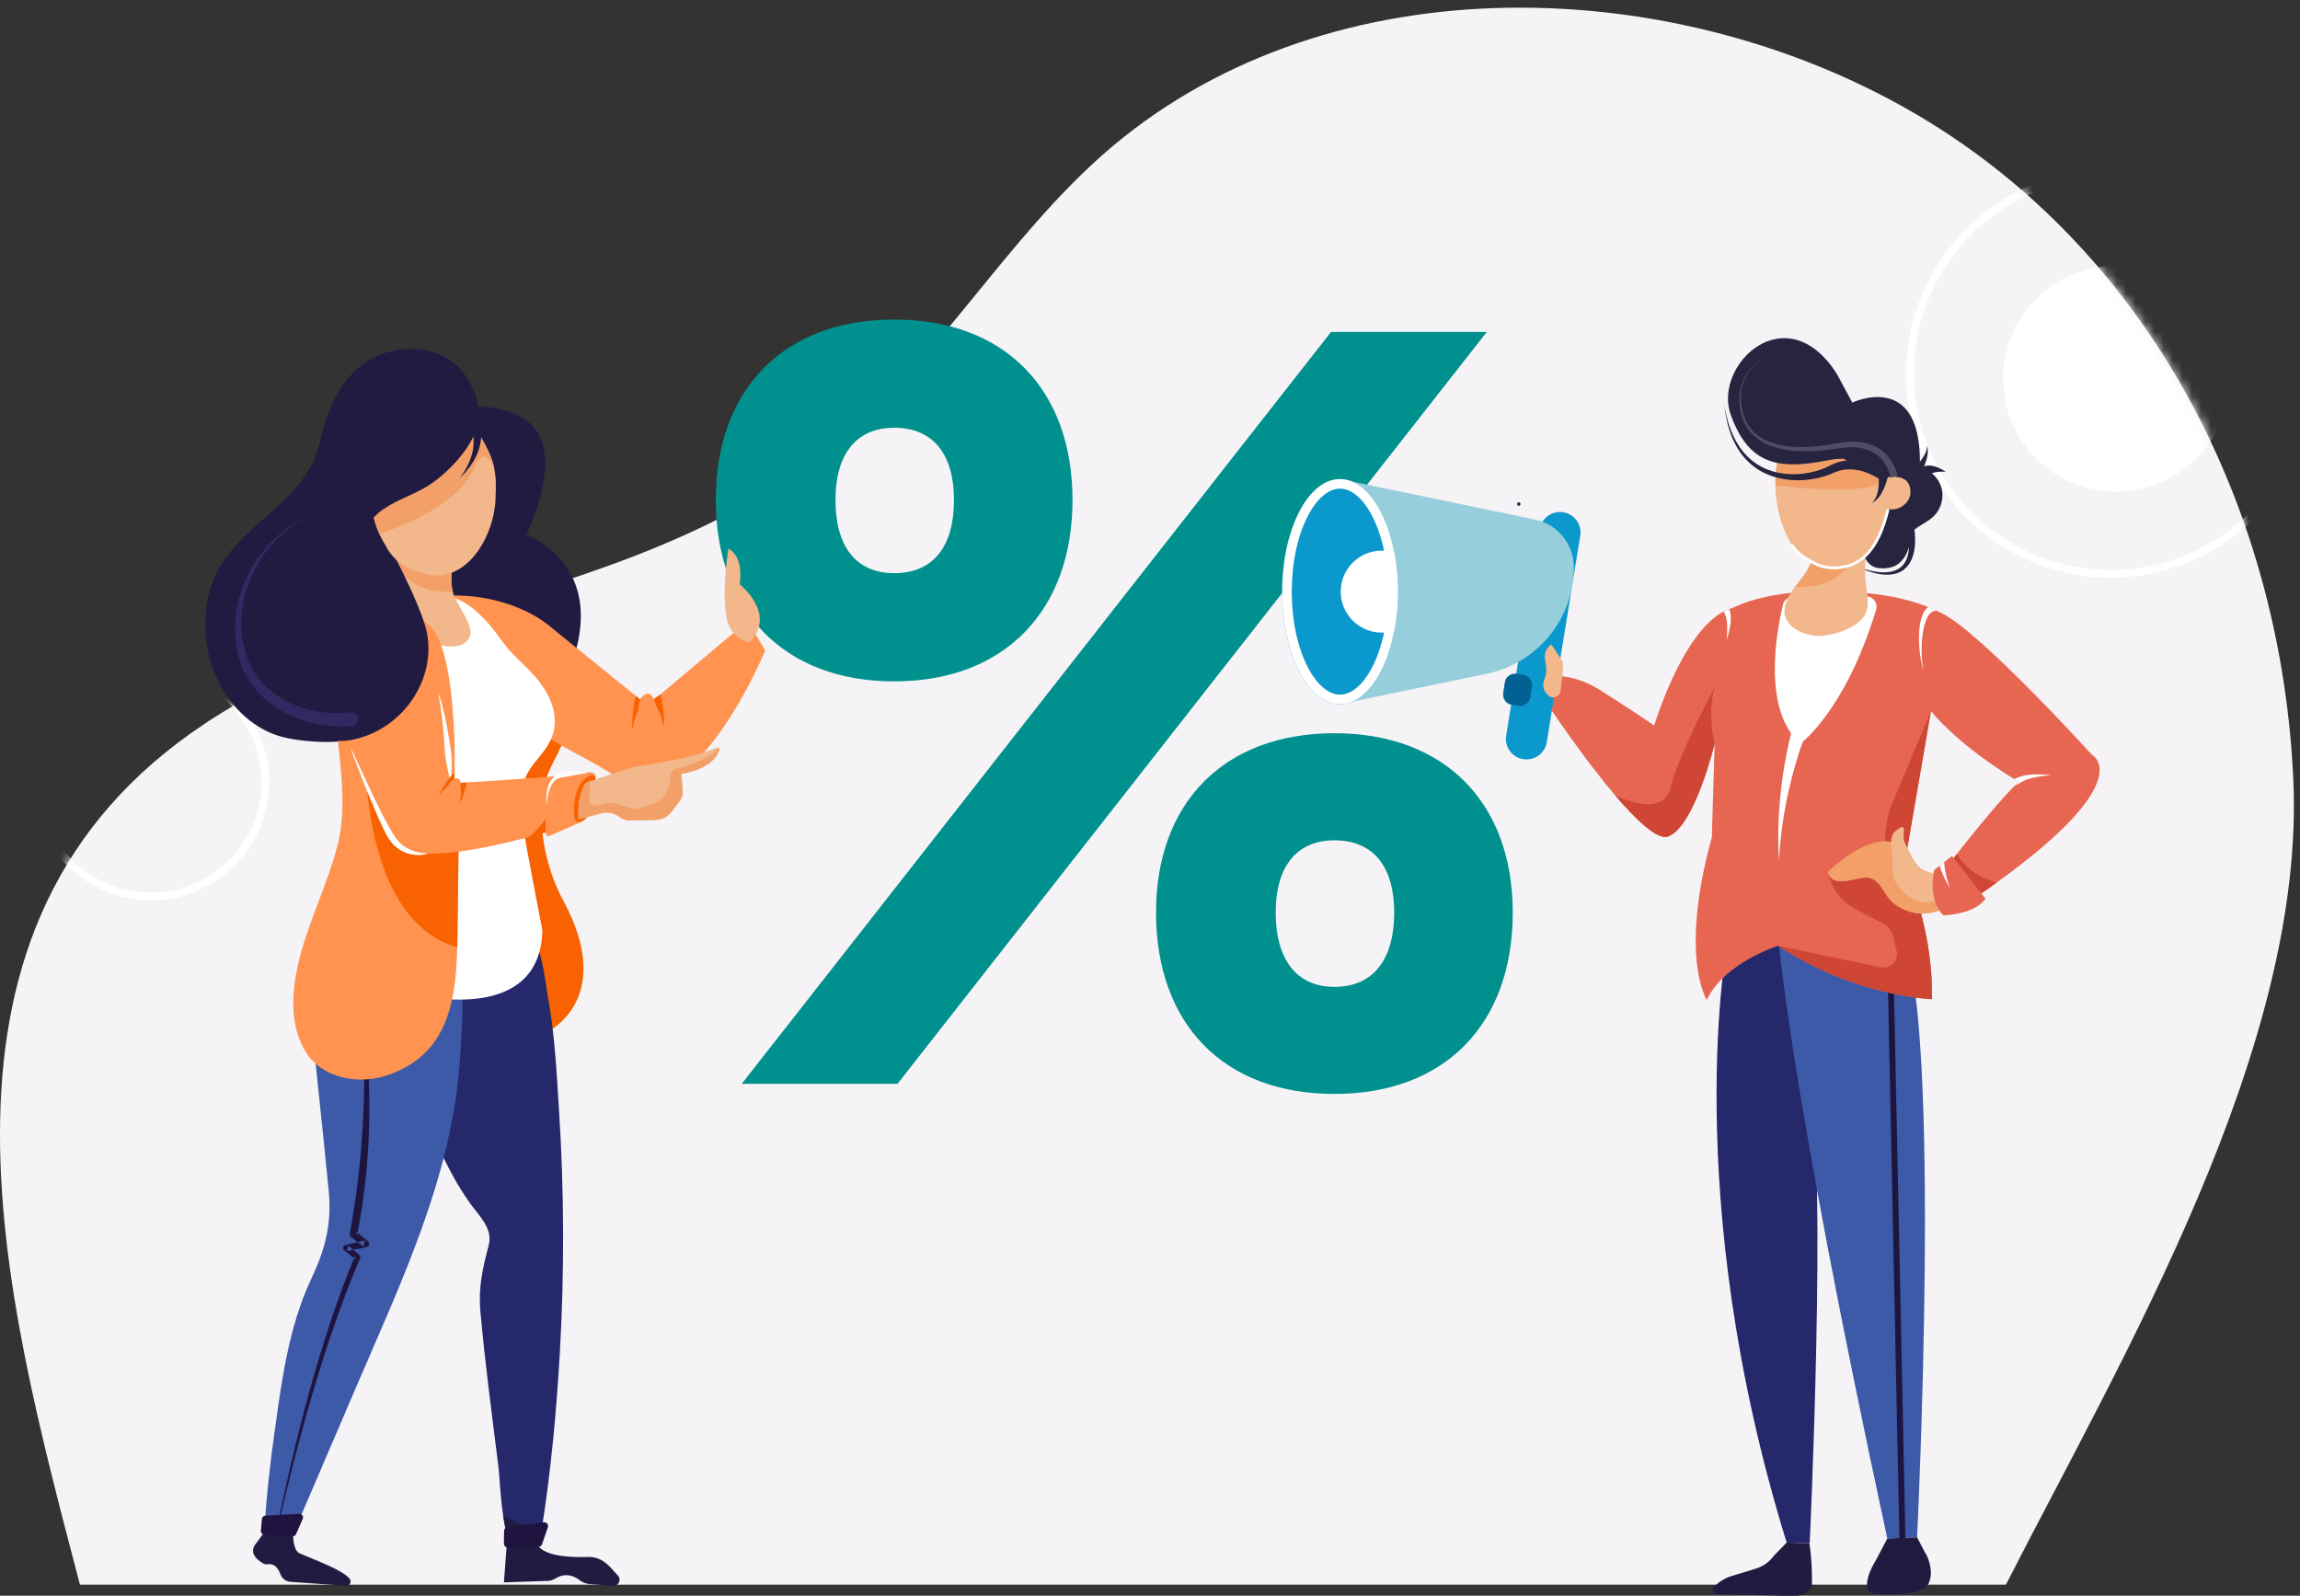<?xml version="1.0" encoding="UTF-8"?>
<svg width="245px" height="170px" viewBox="0 0 245 170" version="1.1" xmlns="http://www.w3.org/2000/svg" xmlns:xlink="http://www.w3.org/1999/xlink">
    <rect x="0" y="0" width="245" height="170" fill="#333333" stroke="none"/>
    <title>illustrazioni / ill_convenzioni</title>
    <defs>
        <path d="M91.979,43.925 C80.672,54.449 65.933,59.528 51.368,63.755 C41.094,66.738 30.847,70.309 21.926,76.206 C-10.466,97.619 0.361,136.823 8.513,168.005 C8.513,168.005 213.55,168.005 213.674,168.005 C226.134,143.586 245.614,110.862 244.286,82.165 C243.064,55.729 231.188,30.005 209.136,14.575 C195.824,5.26 178.755,0 161.911,0 C146.662,0 131.6,4.309 119.666,13.821 C109.011,22.313 101.94,34.654 91.979,43.925 Z" id="path-1"></path>
    </defs>
    <g id="illustrazioni-/-ill_convenzioni" stroke="none" stroke-width="1" fill="none" fill-rule="evenodd">
        <g id="Group-235">
            <g id="Group-25" transform="translate(0, 0.815)">
                <mask id="mask-2" fill="white">
                    <use xlink:href="#path-1"></use>
                </mask>
                <use id="Path" fill="#F5F3F6" xlink:href="#path-1"></use>
                <path d="M224.848,18.012 C213.285,18.012 203.878,27.408 203.878,38.958 C203.878,50.507 213.285,59.903 224.848,59.903 C236.412,59.903 245.819,50.507 245.819,38.958 C245.819,27.408 236.412,18.012 224.848,18.012 M224.848,60.728 C212.83,60.728 203.052,50.962 203.052,38.958 C203.052,26.953 212.83,17.187 224.848,17.187 C236.867,17.187 246.645,26.953 246.645,38.958 C246.645,50.962 236.867,60.728 224.848,60.728" id="Fill-217" fill="#FFFFFF" mask="url(#mask-2)"></path>
                <path d="M16.061,70.721 C9.559,70.721 4.269,76.004 4.269,82.498 C4.269,88.992 9.559,94.276 16.061,94.276 C22.562,94.276 27.852,88.992 27.852,82.498 C27.852,76.004 22.562,70.721 16.061,70.721 M16.061,95.102 C9.102,95.102 3.442,89.448 3.442,82.498 C3.442,75.549 9.102,69.894 16.061,69.894 C23.019,69.894 28.68,75.549 28.68,82.498 C28.68,89.448 23.019,95.102 16.061,95.102" id="Fill-218" fill="#FFFFFF" mask="url(#mask-2)"></path>
                <path d="M213.377,39.53 C213.377,46.175 218.77,51.562 225.422,51.562 C232.075,51.562 237.468,46.175 237.468,39.53 C237.468,32.886 232.075,27.499 225.422,27.499 C218.77,27.499 213.377,32.886 213.377,39.53" id="Fill-219" fill="#FFFFFF" mask="url(#mask-2)"></path>
            </g>
            <g id="Group-35" transform="translate(3.645, 0)">
                <g id="%" transform="translate(72.603, 34.044)" fill="#00908D" fill-rule="nonzero">
                    <path d="M18.998,38.547 C30.782,38.547 37.997,30.982 37.997,19.214 C37.997,7.445 30.782,0 18.998,0 C7.215,0 0,7.445 0,19.214 C0,30.982 7.215,38.547 18.998,38.547 Z M65.533,1.321 L2.766,81.418 L19.359,81.418 L82.126,1.321 L65.533,1.321 Z M18.998,27.019 C14.91,27.019 12.746,24.137 12.746,19.214 C12.746,14.41 14.91,11.528 18.998,11.528 C23.207,11.528 25.371,14.41 25.371,19.214 C25.371,24.137 23.207,27.019 18.998,27.019 Z M65.893,82.498 C77.677,82.498 84.892,75.053 84.892,63.165 C84.892,51.516 77.677,44.071 65.893,44.071 C54.109,44.071 46.895,51.516 46.895,63.165 C46.895,75.053 54.109,82.498 65.893,82.498 Z M65.893,71.09 C61.805,71.09 59.641,68.088 59.641,63.165 C59.641,58.361 61.805,55.479 65.893,55.479 C70.102,55.479 72.266,58.361 72.266,63.165 C72.266,68.088 70.102,71.09 65.893,71.09 Z" id="Shape"></path>
                </g>
                <g id="Group-234">
                    <g id="Group-14" transform="translate(132.933, 36.027)">
                        <polygon id="Fill-47" fill="#272440" points="65.833 13.425 59.18 10.513 57.713 14.776 63.271 18.2"></polygon>
                        <path d="M47.448,64.253 C47.448,64.253 42.24,91.091 53.74,128.309 L56.194,128.387 C56.194,128.387 58.052,89.041 56.194,79.019 C54.336,68.997 57.02,64.762 57.02,64.762 L47.448,64.253 Z" id="Fill-48" fill="#25286A"></path>
                        <path d="M52.849,63.629 C52.849,63.629 53.731,78.207 64.461,127.881 L67.633,127.745 C67.633,127.745 70.313,73.415 66.083,63.629 L52.849,63.629 Z" id="Fill-49" fill="#3C5AA7"></path>
                        <polygon id="Fill-50" fill="#1F1440" points="65.765 128.394 66.4 128.378 65.149 68.338 64.514 68.353"></polygon>
                        <path d="M24.551,37.422 L28.217,38.93 C28.217,38.93 31.922,44.54 35.47,48.709 C37.771,51.408 40.001,53.506 41.12,53.084 C43.96,52.018 46.073,43.172 46.073,43.172 L45.768,53.186 C42.258,65.895 45.228,70.497 45.228,70.497 C47.149,66.481 52.841,64.734 52.841,64.734 C61.018,70.149 69.215,70.423 69.215,70.423 C69.352,62.382 66.253,56.303 66.253,56.303 L69.109,39.734 C71.969,43.145 76.448,46.032 77.959,46.954 C78.287,47.154 78.475,47.263 78.475,47.263 C78.338,47.388 78.19,47.529 78.037,47.681 L78.033,47.685 C76.523,49.185 74.293,51.9 72.755,53.826 C72.427,54.241 72.125,54.62 71.875,54.944 C71.343,55.62 71.014,56.046 71.014,56.046 L73.69,59.695 C73.859,59.581 74.023,59.468 74.187,59.355 C74.86,58.894 75.498,58.444 76.1,58.007 C91.37,47.005 86.253,44.38 86.253,44.38 C86.253,44.38 74.633,31.561 70.337,29.334 C70.146,29.237 69.954,29.139 69.758,29.053 C69.445,28.905 69.128,28.768 68.812,28.643 C64.993,27.127 61.19,27.119 61.128,27.119 C52.231,26.326 48.052,28.717 48.052,28.717 C47.908,28.752 47.763,28.799 47.618,28.85 C47.419,28.924 47.219,29.014 47.024,29.119 C42.544,31.487 39.629,41.278 39.629,41.278 C39.629,41.278 38.628,40.52 33.937,37.535 C28.577,34.12 24.551,37.422 24.551,37.422" id="Fill-51" fill="#E66651"></path>
                        <path d="M66.55,20.302 C66.729,21.016 66.818,21.81 66.746,22.554 C66.673,23.297 66.403,24.037 65.806,24.472 C65.212,24.912 64.39,24.996 63.613,24.929 C62.827,24.853 62.05,24.643 61.293,24.386 C62.027,24.703 62.786,24.978 63.588,25.123 C64.378,25.253 65.267,25.259 66.024,24.796 C66.396,24.568 66.7,24.229 66.909,23.849 C67.121,23.469 67.249,23.054 67.326,22.638 C67.473,21.798 67.452,20.973 67.312,20.123 L66.55,20.302 Z" id="Fill-52" fill="#272440"></path>
                        <path d="M52.841,64.734 C61.018,70.149 69.215,70.423 69.215,70.423 C69.352,62.382 66.253,56.303 66.253,56.303 L69.109,39.734 L65.021,49.493 C64.476,50.795 64.208,52.195 64.233,53.605 L64.273,55.897 L58.127,56.87 L58.201,57.16 C58.612,58.772 59.695,60.13 61.176,60.891 L63.939,62.311 C64.538,62.619 64.97,63.175 65.119,63.831 L65.459,65.32 C65.689,66.332 64.793,67.242 63.776,67.028 L52.841,64.734 Z" id="Fill-53" fill="#CF4634"></path>
                        <path d="M35.47,48.708 C37.771,51.408 40.001,53.506 41.12,53.084 C43.96,52.017 46.073,43.172 46.073,43.172 C46.073,43.172 45.232,40.074 46.073,37.175 C46.073,37.175 42.153,44.501 41.37,47.888 C40.588,51.271 35.47,48.708 35.47,48.708" id="Fill-54" fill="#CF4634"></path>
                        <path d="M58.128,56.867 C58.709,58.839 61.297,57.223 62.539,57.481 C63.876,57.761 64.121,59.53 65.299,60.328 C66.296,61.004 67.328,61.344 68.421,61.295 C68.341,59.812 68.322,58.338 68.402,56.898 C68.405,56.839 68.408,56.778 68.414,56.72 C68.049,56.581 67.751,56.369 67.29,55.682 C66.483,54.481 66.376,53.842 64.759,53.639 C62.367,53.342 59.7,55.399 58.128,56.867" id="Fill-55" fill="#DB3256"></path>
                        <path d="M62.482,27.531 C60.999,27.115 58.074,26.621 54.203,27.556 C53.778,27.658 53.442,27.979 53.343,28.393 C52.75,30.863 51.01,39.634 55.22,43.174 C55.22,43.174 59.975,39.768 63.266,28.934 C63.448,28.336 63.101,27.704 62.482,27.531" id="Fill-56" fill="#FFFFFF"></path>
                        <path d="M56.157,128.392 C56.407,129.891 56.439,131.349 56.439,132.864 C55.804,134.259 54.851,133.91 53.488,133.973 C53.328,133.969 53.156,133.965 52.972,133.961 C50.587,133.906 46.295,133.806 46.295,133.806 C45.901,133.797 45.696,133.374 45.953,133.102 L46.058,132.99 C46.548,132.472 47.182,132.084 47.894,131.867 L50.423,131.098 C51.223,130.855 51.909,130.371 52.369,129.726 L53.74,128.309 L56.157,128.392 Z" id="Fill-57" fill="#221B41"></path>
                        <path d="M67.633,127.75 C67.633,127.75 68.412,129.246 68.412,129.246 C69.029,130.165 69.401,131.82 68.775,132.81 C68.336,133.504 67.233,133.61 66.468,133.727 C65.815,133.827 65.153,133.859 64.493,133.838 C63.965,133.821 63.176,133.863 62.693,133.636 C62.112,133.364 62.305,132.369 62.439,131.918 C62.636,131.254 62.976,130.633 63.328,130.035 C63.329,130.035 64.461,127.881 64.461,127.881 L67.633,127.75 Z" id="Fill-58" fill="#221B41"></path>
                        <path d="M54.22,30.634 C55.093,31.468 56.544,31.842 57.673,31.698 C59.117,31.514 60.872,30.962 61.844,29.804 C62.737,28.743 62.273,27.351 62.149,25.989 C61.989,24.248 62.119,22.722 62.787,21.099 L58.538,21.245 L57.096,21.295 C57.105,21.295 56.767,22.772 56.723,22.907 C56.547,23.45 56.321,23.979 56.051,24.485 C55.514,25.488 54.687,26.271 54.111,27.243 C53.641,28.036 53.253,29.131 53.727,30 C53.855,30.234 54.023,30.445 54.22,30.634" id="Fill-59" fill="#F2B78B"></path>
                        <path d="M54.644,26.479 C58.549,26.788 60.44,24.414 61.128,23.24 C60.769,23.439 60.384,23.59 59.979,23.685 C58.85,23.947 57.537,23.945 56.572,23.332 C56.197,24.414 55.71,25.2 54.973,26.091 C54.864,26.221 54.753,26.349 54.644,26.479" id="Fill-60" fill="#F2A068"></path>
                        <path d="M68.086,13.762 C69.147,14.093 70,14.986 70.256,16.035 C70.513,17.084 70.163,18.252 69.367,19.007 C68.797,19.548 68.042,19.868 67.415,20.347 C66.761,20.846 66.252,21.521 65.96,22.276 C65.753,22.812 65.646,23.4 65.287,23.855 C64.649,24.666 63.237,24.743 62.51,24.006 C61.955,23.444 61.843,22.604 61.83,21.827 C61.795,19.868 62.205,17.902 63.021,16.108 C63.44,15.19 63.996,14.282 64.871,13.741 C65.745,13.2 67.001,13.133 67.762,13.816 L68.086,13.762 Z" id="Fill-61" fill="#272440"></path>
                        <path d="M52.547,15.678 C52.543,15.743 52.547,15.808 52.547,15.873 C52.589,17.781 53.05,19.682 53.93,21.392 C54.203,21.923 54.5,22.45 54.903,22.9 C55.904,24.014 58.532,24.638 60.02,24.29 C61.353,23.978 62.468,23.038 63.205,21.919 C63.943,20.8 64.35,19.508 64.668,18.219 C65.775,18.422 66.948,17.473 66.931,16.387 C66.914,15.297 66.235,14.572 64.605,14.787 C64.555,14.783 64.505,14.774 64.454,14.762 C61.386,14.256 59.106,12.132 56.265,11.119 C55.762,10.941 54.316,10.26 53.872,10.612 C53.679,10.762 53.536,11.066 53.423,11.273 C53.155,11.739 52.971,12.246 52.841,12.76 C52.681,13.388 52.597,14.029 52.56,14.673 C52.543,15.009 52.539,15.346 52.547,15.678" id="Fill-62" fill="#F2B78B"></path>
                        <path d="M52.727,13.287 C54.219,13.595 55.984,13.433 58.075,13.02 C58.679,12.898 59.24,12.845 59.76,12.841 C58.629,12.209 57.497,11.561 56.265,11.119 C55.762,10.941 54.316,10.26 53.872,10.613 C53.679,10.762 53.536,11.066 53.423,11.273 C53.155,11.739 52.971,12.246 52.841,12.76 C52.794,12.935 52.757,13.109 52.727,13.287" id="Fill-63" fill="#EAAAAB"></path>
                        <path d="M64.664,18.367 C64.058,20.799 62.895,23.812 60.111,24.456 C58.931,24.729 57.813,24.706 56.728,24.16 C55.797,23.692 54.766,23.081 54.202,22.2 C54.097,22.036 54.348,21.857 54.454,22.022 C54.972,22.832 55.929,23.409 56.779,23.846 C57.881,24.413 59.028,24.434 60.218,24.122 C62.727,23.465 63.806,20.527 64.356,18.32 C64.402,18.133 64.711,18.178 64.664,18.367" id="Fill-64" fill="#FFFFFF"></path>
                        <path d="M52.547,15.678 C54.836,16.027 59.437,16.286 61.872,15.966 C63.318,15.775 64.069,15.253 64.454,14.762 C61.386,14.256 59.106,12.132 56.265,11.119 C55.762,10.941 54.316,10.26 53.872,10.612 C53.679,10.762 53.536,11.066 53.423,11.273 C53.155,11.739 52.971,12.246 52.841,12.76 C52.681,13.388 52.597,14.029 52.56,14.673 C52.543,15.009 52.539,15.346 52.547,15.678" id="Fill-65" fill="#F2A068"></path>
                        <path d="M58.126,56.868 C58.708,58.838 61.298,57.225 62.539,57.48 C63.876,57.76 64.119,59.531 65.301,60.329 C66.294,61.002 67.329,61.346 68.419,61.293 C68.88,61.269 69.349,61.18 69.831,61.018 C70.054,60.941 70.246,60.876 70.422,60.807 C70.401,60.779 70.372,60.75 70.351,60.718 C70.158,60.459 70.003,60.171 69.89,59.863 C69.572,59.028 69.547,58.076 69.764,57.338 C69.773,57.31 69.781,57.277 69.794,57.245 C69.152,56.917 68.754,56.852 68.415,56.718 C68.05,56.58 67.753,56.37 67.292,55.681 C66.483,54.481 66.374,53.841 64.76,53.638 C63.649,53.5 62.48,53.869 61.391,54.453 C61.294,54.506 61.198,54.558 61.106,54.611 C59.953,55.271 58.905,56.139 58.126,56.868" id="Fill-68" fill="#F2B78B"></path>
                        <path d="M58.126,56.868 C58.708,58.838 61.298,57.225 62.539,57.48 C63.876,57.76 64.119,59.531 65.301,60.329 C66.294,61.002 67.329,61.346 68.419,61.293 C68.88,61.269 69.349,61.18 69.831,61.018 C70.054,60.941 70.246,60.876 70.422,60.807 C70.401,60.779 70.372,60.75 70.351,60.718 C70.158,60.459 70.003,60.171 69.89,59.863 C69.718,59.936 69.542,59.993 69.358,60.029 C68.708,60.163 68.025,60.183 67.43,59.871 C66.491,59.381 65.653,58.59 65.196,57.658 C64.831,56.917 65.242,54.51 64.76,53.638 C63.649,53.5 62.48,53.869 61.391,54.453 C61.349,54.647 61.286,54.744 61.152,54.643 C61.135,54.631 61.118,54.619 61.106,54.611 C59.953,55.271 58.905,56.139 58.126,56.868" id="Fill-69" fill="#F2A068"></path>
                        <path d="M67.626,56.305 L66.378,53.852 C66.236,53.572 66.173,53.259 66.198,52.947 L66.246,52.348 C66.263,52.14 66.019,52.009 65.846,52.133 L65.431,52.429 C65.064,52.691 64.859,53.115 64.887,53.555 L64.973,54.916 L67.626,56.305 Z" id="Fill-70" fill="#F2B78B"></path>
                        <path d="M67.09,19.435 C67.09,19.435 67.475,24.655 63.963,24.508 L64.668,21.414 L67.09,19.435 Z" id="Fill-71" fill="#272440"></path>
                        <path d="M68.912,14.895 C68.9,14.938 68.898,14.926 68.893,14.931 C68.886,14.936 68.885,14.93 68.881,14.928 C68.873,14.924 68.869,14.916 68.864,14.906 C68.856,14.889 68.847,14.864 68.847,14.842 C68.839,14.792 68.85,14.74 68.876,14.681 C68.933,14.568 69.076,14.444 69.274,14.373 C69.469,14.297 69.701,14.252 69.942,14.234 C70.184,14.214 70.433,14.223 70.688,14.235 C70.475,14.1 70.256,13.963 70.016,13.85 C69.777,13.737 69.518,13.642 69.224,13.593 C68.933,13.542 68.586,13.553 68.229,13.703 C68.054,13.782 67.878,13.894 67.732,14.047 C67.656,14.121 67.591,14.206 67.529,14.298 C67.5,14.345 67.47,14.392 67.444,14.446 C67.431,14.474 67.418,14.496 67.405,14.531 C67.392,14.566 67.382,14.583 67.365,14.656 L68.912,14.895 Z" id="Fill-72" fill="#272440"></path>
                        <path d="M63.468,14.109 C63.518,14.373 63.544,14.692 63.555,14.989 C63.564,15.291 63.558,15.597 63.521,15.897 C63.449,16.495 63.278,17.105 62.824,17.57 C63.109,17.42 63.36,17.192 63.57,16.929 C63.784,16.666 63.942,16.365 64.085,16.058 C64.227,15.75 64.336,15.429 64.428,15.102 C64.519,14.77 64.594,14.455 64.642,14.085 L63.468,14.109 Z" id="Fill-73" fill="#272440"></path>
                        <path d="M47.786,8.169 C48.935,11.362 50.531,12.833 52.727,13.287 C54.219,13.595 55.984,13.433 58.075,13.02 C58.679,12.898 59.24,12.845 59.76,12.841 C62.162,12.825 63.658,13.919 64.454,14.762 L64.458,14.762 C64.509,14.774 64.555,14.782 64.605,14.787 C65.334,14.689 65.875,14.782 66.248,15.013 L67.92,13.887 C68.306,3.249 60.733,6.864 60.733,6.864 L59.098,3.829 C53.742,-4.637 45.862,2.815 47.786,8.169" id="Fill-74" fill="#272440"></path>
                        <path d="M67.528,15.18 C67.735,14.885 67.897,14.607 68.058,14.31 C68.217,14.017 68.359,13.714 68.478,13.403 C68.598,13.092 68.698,12.771 68.745,12.44 C68.794,12.112 68.797,11.771 68.697,11.466 C68.699,11.787 68.597,12.083 68.465,12.355 C68.333,12.628 68.158,12.878 67.967,13.115 C67.778,13.352 67.571,13.575 67.352,13.786 C67.136,13.993 66.899,14.205 66.678,14.371 L67.528,15.18 Z" id="Fill-75" fill="#272440"></path>
                        <path d="M64.3,14.064 C63.847,13.779 63.427,13.593 62.965,13.42 C62.509,13.255 62.038,13.126 61.552,13.058 C60.585,12.924 59.549,13.011 58.647,13.432 L58.312,13.589 L58.032,13.731 C57.841,13.819 57.645,13.901 57.444,13.974 C57.042,14.12 56.624,14.235 56.199,14.318 C55.35,14.488 54.473,14.537 53.608,14.454 C53.176,14.407 52.748,14.326 52.329,14.212 C51.914,14.085 51.505,13.935 51.119,13.733 C50.346,13.334 49.656,12.768 49.096,12.087 C47.977,10.71 47.398,8.948 47.107,7.182 C47.303,8.96 47.78,10.769 48.864,12.267 C49.407,13.006 50.103,13.647 50.906,14.118 C51.307,14.356 51.736,14.541 52.175,14.7 C52.617,14.848 53.071,14.959 53.532,15.035 C54.455,15.175 55.397,15.174 56.322,15.04 C56.786,14.975 57.245,14.876 57.698,14.739 C57.924,14.67 58.149,14.591 58.372,14.502 L58.703,14.356 L58.986,14.243 C59.741,13.939 60.578,13.916 61.381,14.069 C61.783,14.148 62.179,14.28 62.561,14.441 C62.934,14.601 63.329,14.812 63.627,15.024 L63.647,15.038 C63.911,15.226 64.278,15.164 64.466,14.9 C64.654,14.636 64.592,14.27 64.328,14.082 C64.319,14.076 64.309,14.069 64.3,14.064" id="Fill-76" fill="#272440"></path>
                        <path d="M51.55,2.078 C50.522,2.501 49.661,3.323 49.176,4.333 C48.685,5.352 48.621,6.526 48.803,7.63 C48.883,8.189 49.081,8.728 49.338,9.235 C49.496,9.472 49.623,9.733 49.824,9.939 C49.918,10.046 50.007,10.16 50.107,10.262 L50.429,10.546 C51.307,11.297 52.432,11.666 53.538,11.869 C54.654,12.064 55.79,12.086 56.912,12.012 C57.472,11.963 58.034,11.921 58.587,11.831 C59.152,11.754 59.682,11.661 60.216,11.636 L60.617,11.62 C60.75,11.619 60.881,11.633 61.014,11.639 C61.28,11.641 61.536,11.699 61.795,11.737 C62.301,11.854 62.785,12.041 63.204,12.325 C64.052,12.889 64.575,13.837 64.808,14.843 L65.568,14.657 C65.274,13.524 64.623,12.404 63.582,11.755 C63.07,11.429 62.496,11.228 61.917,11.114 C61.626,11.078 61.335,11.024 61.044,11.029 C60.899,11.027 60.753,11.017 60.609,11.022 L60.177,11.051 C59.603,11.095 59.038,11.213 58.505,11.3 C57.964,11.405 57.418,11.46 56.873,11.526 C55.782,11.629 54.679,11.639 53.601,11.483 C52.533,11.32 51.455,10.998 50.613,10.318 L50.302,10.061 C50.206,9.968 50.121,9.863 50.029,9.765 C49.833,9.577 49.709,9.335 49.552,9.115 C49.295,8.642 49.089,8.133 48.996,7.594 C48.787,6.528 48.814,5.382 49.264,4.373 C49.71,3.373 50.535,2.531 51.55,2.078" id="Fill-77" fill="#504C65"></path>
                        <path d="M71.014,56.046 L73.69,59.695 C74.547,59.112 75.349,58.55 76.1,58.007 C74.743,57.62 72.923,56.776 71.875,54.944 C71.343,55.62 71.014,56.046 71.014,56.046" id="Fill-78" fill="#CF4634"></path>
                        <path d="M70.423,61.48 C70.423,61.48 73.69,61.453 74.915,59.718 L71.351,55.166 L70.521,55.815 L70.04,56.198 L69.465,56.647 C69.465,56.647 68.69,59.792 70.423,61.48" id="Fill-79" fill="#E66651"></path>
                        <path d="M67.92,33.444 C68.006,34.112 68.092,34.796 68.366,35.417 C68.154,34.777 68.139,34.097 68.115,33.429 C68.107,32.761 68.139,32.093 68.236,31.44 C68.334,30.792 68.491,30.135 68.8,29.616 C68.953,29.358 69.156,29.159 69.375,29.084 C69.496,29.041 69.625,29.03 69.758,29.053 C69.445,28.905 69.129,28.768 68.812,28.643 C68.569,28.838 68.401,29.092 68.283,29.338 C67.967,30.018 67.888,30.717 67.849,31.401 C67.81,32.089 67.845,32.769 67.92,33.444" id="Fill-80" fill="#FFFFFF"></path>
                        <path d="M47.337,32.194 C47.524,31.569 47.708,30.94 47.771,30.264 C47.802,29.928 47.802,29.577 47.728,29.217 C47.704,29.096 47.665,28.971 47.618,28.85 C47.419,28.924 47.219,29.014 47.024,29.119 C47.223,29.424 47.34,29.842 47.38,30.264 C47.45,30.893 47.399,31.546 47.337,32.194" id="Fill-81" fill="#FFFFFF"></path>
                        <path d="M54.43,41.251 C53.168,46 52.65,50.906 52.912,55.733 C53.172,50.906 54.21,46.168 55.919,41.732 L54.43,41.251 Z" id="Fill-82" fill="#FFFFFF"></path>
                        <path d="M78.475,47.263 C78.338,47.388 78.19,47.529 78.037,47.681 C78.311,47.564 78.538,47.411 78.753,47.286 C78.913,47.197 79.058,47.114 79.226,47.056 C79.395,46.99 79.571,46.935 79.747,46.888 C80.463,46.696 81.222,46.622 81.977,46.552 C81.222,46.493 80.459,46.435 79.68,46.505 C79.484,46.521 79.289,46.548 79.093,46.583 C78.894,46.618 78.687,46.689 78.506,46.755 C78.315,46.829 78.131,46.903 77.959,46.954 C78.287,47.154 78.475,47.263 78.475,47.263" id="Fill-83" fill="#FFFFFF"></path>
                        <path d="M70.04,56.198 C70.095,56.397 70.161,56.592 70.232,56.78 C70.482,57.421 70.799,58.019 71.116,58.608 C70.917,57.968 70.725,57.323 70.611,56.675 C70.56,56.385 70.525,56.092 70.521,55.815 L70.04,56.198 Z" id="Fill-84" fill="#FFFFFF"></path>
                        <path d="M26.026,44.88 C25.909,44.88 25.791,44.87 25.672,44.851 C24.478,44.658 23.667,43.535 23.861,42.342 L27.429,20.355 C27.623,19.162 28.748,18.352 29.942,18.546 C31.136,18.739 31.947,19.862 31.753,21.054 L28.185,43.042 C28.011,44.116 27.081,44.88 26.026,44.88" id="Fill-207" fill="#0B98CD"></path>
                        <path d="M21.836,35.738 L6.162,38.998 L6.162,15.008 L26.935,19.327 C29.343,19.828 31.068,21.947 31.068,24.402 L31.068,24.402 C31.068,29.887 27.214,34.62 21.836,35.738" id="Fill-208" fill="#97CEDB"></path>
                        <path d="M12.325,27.003 C12.325,28.466 12.19,29.866 11.943,31.161 C11.075,35.737 8.814,38.998 6.161,38.998 C2.759,38.998 2.92034747e-05,33.628 2.92034747e-05,27.003 C2.92034747e-05,20.379 2.759,15.008 6.161,15.008 C8.814,15.008 11.075,18.269 11.943,22.843 C12.19,24.139 12.325,25.54 12.325,27.003" id="Fill-209" fill="#0B98CD"></path>
                        <path d="M6.161,15.008 C2.759,15.008 0,20.379 0,27.003 C0,33.627 2.759,38.999 6.161,38.999 C8.814,38.999 11.075,35.737 11.943,31.161 C12.19,29.866 12.325,28.466 12.325,27.003 C12.325,25.54 12.19,24.139 11.943,22.843 C11.075,18.269 8.814,15.008 6.161,15.008 M6.161,16.028 C8.192,16.028 10.157,18.909 10.939,23.034 C11.18,24.301 11.302,25.636 11.302,27.003 C11.302,28.369 11.18,29.704 10.939,30.972 C10.157,35.097 8.192,37.978 6.161,37.978 C4.936,37.978 3.68,36.899 2.714,35.019 C1.623,32.895 1.022,30.048 1.022,27.003 C1.022,23.958 1.623,21.111 2.714,18.987 C3.68,17.107 4.936,16.028 6.161,16.028" id="Fill-210" fill="#FFFFFF"></path>
                        <path d="M12.325,27.003 C12.325,28.466 12.19,29.866 11.943,31.161 C11.523,31.296 11.074,31.369 10.609,31.369 C8.193,31.369 6.237,29.415 6.237,27.003 C6.237,24.591 8.193,22.635 10.609,22.635 C11.074,22.635 11.523,22.708 11.943,22.843 C12.19,24.139 12.325,25.54 12.325,27.003" id="Fill-211" fill="#FFFFFF"></path>
                        <path d="M25.178,39.172 L24.477,39.068 C23.873,38.979 23.456,38.417 23.546,37.814 L23.714,36.684 C23.803,36.081 24.366,35.664 24.97,35.754 L25.67,35.858 C26.274,35.947 26.691,36.509 26.602,37.112 L26.434,38.242 C26.344,38.845 25.782,39.261 25.178,39.172" id="Fill-212" fill="#006192"></path>
                        <path d="M28.667,32.608 L29.71,34.188 C29.892,34.464 29.972,34.795 29.935,35.124 L29.663,37.566 C29.591,38.213 28.808,38.5 28.336,38.051 C27.92,37.654 27.626,37.09 27.936,36.349 C28.621,34.707 27.204,33.84 28.667,32.608" id="Fill-213" fill="#F2B78B"></path>
                    </g>
                    <path d="M158.111,53.882 C157.87,53.846 157.928,53.482 158.17,53.519 C158.412,53.555 158.353,53.919 158.111,53.882" id="Fill-66" fill="#272440"></path>
                    <g id="Group-16" transform="translate(18.214, 37.173)">
                        <path d="M33.95,73.653 C31.515,73.8 24.32,54.756 24.32,54.756 L28.174,41 L28.442,40.041 L32.541,39.402 L36.068,38.854 C36.068,38.854 38.833,38.22 38.619,40.056 C38.36,42.274 36.727,44.112 36.172,46.285 C35.193,50.118 36.224,55.24 38.095,58.676 C44.02,69.552 36.386,73.505 33.95,73.653" id="Fill-85" fill="#F86200"></path>
                        <path d="M28.266,6.128 C28.266,6.128 33.938,5.707 35.699,9.449 C37.459,13.192 34.199,19.822 34.199,19.822 C34.199,19.822 41.64,22.404 39.69,31.289 C37.74,40.173 25.741,36.929 25.741,36.929 L22.099,19.147 L28.266,6.128 Z" id="Fill-86" fill="#221B41"></path>
                        <path d="M57.777,28.996 L59.654,32.125 C59.654,32.125 53.856,46.212 47.258,46.631 C45.355,46.752 43.499,45.333 41.927,44.437 C39.684,43.158 37.264,41.972 35.14,40.526 L35.277,39.624 L35.8,36.212 C35.8,36.211 36.807,29.629 36.807,29.629 L39.14,31.519 L46.187,37.225 L46.514,37.491 L46.737,37.671 L47.016,37.897 L47.443,37.598 L47.503,37.556 L48.047,37.174 L57.777,28.996 Z" id="Fill-87" fill="#FF934F"></path>
                        <path d="M28.973,6.128 C29.282,5.438 28.176,3.578 27.827,3.001 C26.192,0.307 22.709,-0.458 19.79,0.248 C15.225,1.351 13.19,5.578 12.256,9.79 C10.734,16.657 3.181,18.592 0.809,24.794 C-1.384,30.524 0.977,38.109 6.732,40.808 C7.419,41.119 8.139,41.346 8.875,41.49 C11.08,41.921 14.987,42.197 16.98,41.142 C17.742,40.774 16.969,39.707 17.779,39.108 C25.274,33.562 25.413,14.087 25.413,14.087 C25.413,14.087 28.972,6.132 28.973,6.128" id="Fill-88" fill="#221B41"></path>
                        <path d="M37.761,107.197 C37.406,113.319 36.827,119.447 35.885,125.509 C35.85,125.744 35.812,125.979 35.774,126.214 C35.701,126.678 35.624,127.142 35.545,127.605 L33.368,127.41 L32.917,127.369 C32.345,127.313 31.978,125.908 31.736,124.279 C31.438,122.259 31.33,119.893 31.261,119.334 C30.577,113.727 29.808,108.14 29.312,102.516 C29.083,99.916 29.566,97.917 30.205,95.459 C30.661,93.699 29.172,92.356 28.246,91.067 C27.871,90.546 27.52,90.014 27.186,89.472 C26.115,87.729 25.229,85.891 24.345,84.035 C22.389,79.927 20.624,75.354 20.337,70.733 C20.281,69.867 20.279,69 20.337,68.133 C20.461,66.277 20.899,64.433 21.779,62.785 C21.779,62.785 34.145,62.121 34.15,62.121 C35.678,62.039 36.295,67.911 36.455,68.753 C37.224,72.818 37.432,77.055 37.695,81.183 C38.244,89.842 38.267,98.536 37.761,107.197" id="Fill-89" fill="#25286A"></path>
                        <path d="M38.303,33.021 L35.8,36.211 C35.8,36.212 34.555,37.798 34.555,37.798 L29.249,38.305 L25.332,38.68 L19.242,30.514 C19.242,30.514 19.411,26.959 24.776,26.352 C25.244,26.3 25.752,26.269 26.304,26.266 C33.167,26.221 36.807,29.629 36.807,29.629 L38.303,33.021 Z" id="Fill-91" fill="#FF934F"></path>
                        <path d="M27.24,68.64 C27.661,68.647 27.165,75.226 27.128,75.774 C26.301,88.086 20.925,99.298 16.136,110.468 C13.94,115.59 11.743,120.713 9.547,125.835 C9.483,125.984 9.42,126.133 9.356,126.282 L6.298,126.065 C6.494,122.46 6.896,118.856 7.4,115.283 C7.912,111.648 8.395,107.993 9.357,104.444 C9.846,102.64 10.457,100.866 11.252,99.172 C12.777,95.922 13.503,93.305 13.152,89.638 C12.513,82.957 11.736,76.328 11.13,69.636 C11.125,69.578 11.046,68.523 11.029,68.523 C11.031,68.523 27.239,68.64 27.24,68.64" id="Fill-92" fill="#3C5AA7"></path>
                        <path d="M15.556,35.023 C15.997,36.177 15.997,37.447 16.246,38.773 C16.305,39.226 16.365,39.715 16.425,40.236 C17.03,45.449 17.664,53.901 16.743,61.906 C16.702,62.27 21.99,62.996 22.322,63.033 C26.822,63.538 31.574,63.272 35.91,61.915 C35.91,61.915 34.052,52.339 33.916,51.18 C33.704,49.388 33.412,47.252 34.167,45.538 C34.777,44.153 36.028,43.195 36.718,41.833 C37.874,39.55 36.963,37.183 35.475,35.311 C34.656,34.282 33.669,33.419 32.75,32.486 C31.807,31.528 31.165,30.391 30.303,29.402 C29.958,29.005 29.602,28.627 29.232,28.278 C27.381,26.535 25.197,25.543 22.416,26.813 C20.51,27.766 19.398,29.354 18.111,30.899 C17.872,31.22 17.644,31.552 17.43,31.891 C17.001,32.568 16.623,33.271 16.298,33.971 C15.858,34.606 15.556,35.023 15.556,35.023" id="Fill-93" fill="#FFFFFF"></path>
                        <path d="M28.185,30.635 C27.294,32.732 23.347,31.292 22.213,30.202 C20.707,28.758 20.909,27.49 20.668,25.667 C20.53,24.63 20.432,23.826 20.389,23.208 C20.177,20.039 21.474,21.738 26.895,21.842 C26.241,22.935 26.05,24.524 26.368,25.836 C26.375,25.887 26.389,25.94 26.404,25.99 C26.736,27.205 28.683,29.459 28.185,30.635" id="Fill-94" fill="#F2B78B"></path>
                        <path d="M26.368,25.836 C23.1,26.118 21.304,24.529 20.389,23.208 C20.177,20.039 21.474,21.738 26.895,21.842 C26.241,22.935 26.05,24.523 26.368,25.836" id="Fill-95" fill="#F2A068"></path>
                        <path d="M7.495,126.273 C8.533,121.243 9.683,116.233 11.037,111.274 C11.719,108.795 12.457,106.331 13.265,103.889 C14.074,101.446 14.955,99.026 15.936,96.643 L16.024,97.001 L14.816,96.042 C14.672,95.928 14.648,95.719 14.762,95.576 C14.81,95.515 14.875,95.475 14.946,95.459 L14.957,95.456 L17.015,94.973 L16.867,95.625 C16.428,95.299 15.986,94.975 15.551,94.643 C15.431,94.551 15.378,94.402 15.402,94.262 L15.404,94.253 L15.651,92.842 L15.874,91.427 L16.081,90.009 L16.263,88.588 L16.421,87.164 L16.562,85.737 L16.678,84.308 L16.773,82.877 C16.885,80.968 16.939,79.054 16.942,77.138 L16.935,75.701 L16.913,74.263 L16.87,72.824 C16.846,72.345 16.832,71.865 16.814,71.385 C16.812,71.363 16.829,71.345 16.851,71.343 C16.872,71.342 16.89,71.358 16.893,71.378 C16.949,71.856 17.01,72.333 17.061,72.811 L17.199,74.247 L17.314,75.686 L17.397,77.127 C17.491,79.051 17.511,80.979 17.456,82.907 L17.401,84.352 L17.317,85.797 L17.206,87.24 L17.062,88.68 L16.889,90.117 L16.69,91.551 L16.454,92.979 L16.188,94.402 L16.041,94.012 C16.471,94.351 16.894,94.698 17.32,95.042 L17.331,95.05 C17.488,95.177 17.513,95.408 17.385,95.565 C17.33,95.634 17.253,95.678 17.172,95.694 L15.1,96.11 L15.241,95.525 L16.416,96.525 C16.526,96.618 16.555,96.762 16.504,96.882 C14.487,101.588 12.851,106.458 11.407,111.379 C9.958,116.3 8.71,121.283 7.573,126.29 C7.568,126.312 7.547,126.325 7.526,126.32 C7.504,126.315 7.491,126.294 7.495,126.273" id="Fill-97" fill="#1F1440"></path>
                        <path d="M23.043,68.889 C23.043,68.889 35.744,71.92 35.911,61.915 L32.439,56.503 L24.735,57.694 C24.735,57.694 18.014,66.666 23.043,68.889" id="Fill-98" fill="#FFFFFF"></path>
                        <path d="M26.245,48.325 C26.243,48.914 27.001,49.802 26.996,50.389 C26.996,53.83 26.926,57.271 26.891,60.713 C26.882,61.711 26.877,62.729 26.85,63.747 C26.823,64.762 26.775,65.775 26.677,66.771 C26.219,71.438 24.683,75.669 19.263,77.421 C16.224,78.402 12.417,77.691 10.679,74.847 C9.374,72.711 9.196,70.058 9.527,67.579 C10.212,62.445 12.82,57.856 14.096,52.882 C15.48,47.482 13.651,41.233 13.775,35.701 C13.796,34.8 15.48,34.341 15.525,33.443 C15.568,32.534 15.714,31.107 21.772,28.391 C23.475,27.628 25.639,40.779 25.808,42.132 C26.059,44.163 26.252,46.277 26.245,48.325" id="Fill-99" fill="#FF934F"></path>
                        <path d="M27.009,48.623 C27.007,49.213 27.001,49.802 26.996,50.389 C26.996,53.83 26.926,57.271 26.891,60.713 C26.882,61.711 26.877,62.729 26.85,63.747 C16.44,60.768 17.067,42.575 17.067,42.575 L27.009,48.623 Z" id="Fill-100" fill="#F86200"></path>
                        <path d="M41.537,46.086 C41.588,45.886 41.359,45.552 41.359,45.552 C38.741,45.927 39.392,50.55 39.392,50.55 C38.587,50.804 37.814,51.04 37.076,51.259 C36.13,51.539 35.237,51.79 34.394,52.015 C20.711,55.671 20.082,52.482 20.082,52.482 C20.082,52.482 10.436,35.393 15.004,30.923 C19.573,26.451 23.103,28.928 23.103,28.928 C26.521,30.222 26.623,41.57 26.567,45.171 C26.559,45.652 26.55,45.995 26.543,46.157 C26.542,46.227 26.54,46.264 26.54,46.264 C26.54,46.264 26.715,46.253 27.028,46.235 C27.246,46.221 27.532,46.203 27.87,46.183 C31.124,45.983 39.321,45.454 40.516,45.168 C42.012,44.811 41.537,46.086 41.537,46.086" id="Fill-101" fill="#FF934F"></path>
                        <path d="M18.122,23.582 C18.449,23.564 20.368,22.479 20.368,22.479 C20.368,22.479 23.173,27.835 23.631,30.302 C24.638,35.729 20.419,41.179 14.845,41.754 C11.369,42.112 10.972,36.872 10.972,36.872 C10.972,36.872 11.21,30.063 11.21,30.063 C12.678,29.454 14.146,28.845 15.614,28.236 C16.428,27.899 16.671,23.659 18.122,23.582" id="Fill-102" fill="#221B41"></path>
                        <path d="M16.247,39.315 C16.321,39.746 16.006,40.144 15.57,40.179 C14.374,40.275 13.174,40.207 12.008,39.98 C10.579,39.7 9.191,39.197 7.943,38.441 C7.319,38.065 6.731,37.628 6.194,37.133 C5.659,36.636 5.181,36.078 4.773,35.473 C4.365,34.865 4.032,34.221 3.778,33.528 C3.548,32.838 3.387,32.143 3.287,31.433 C3.085,30.018 3.146,28.575 3.446,27.192 C3.744,25.81 4.26,24.48 4.972,23.271 C5.682,22.061 6.57,20.96 7.604,20.026 C8.64,19.094 9.818,18.326 11.087,17.771 C9.845,18.383 8.713,19.199 7.734,20.163 C6.758,21.131 5.939,22.248 5.304,23.454 C4.037,25.865 3.528,28.677 4.035,31.311 C4.158,31.967 4.342,32.616 4.577,33.228 C4.827,33.824 5.16,34.404 5.548,34.927 C5.938,35.452 6.389,35.931 6.888,36.353 C7.388,36.775 7.934,37.142 8.51,37.454 C10.61,38.587 13.088,39.001 15.429,38.704 C15.821,38.654 16.181,38.926 16.247,39.315" id="Fill-103" fill="#342862"></path>
                        <path d="M39.392,50.55 C39.392,50.55 40.491,50.548 40.915,49.556 C41.339,48.563 41.561,45.639 41.561,45.639 L39.631,45.639 C39.631,45.639 37.751,48.51 37.777,48.55 C37.803,48.59 38.121,50.551 39.392,50.55" id="Fill-104" fill="#FF934F"></path>
                        <path d="M41.542,45.878 C41.542,45.878 41.66,47.676 40.985,49.184 C40.837,49.513 40.677,49.759 40.517,49.942 C40.217,50.282 39.918,50.403 39.7,50.44 C39.573,50.463 39.451,50.401 39.387,50.298 C39.359,50.255 39.341,50.205 39.336,50.151 C39.155,48.216 39.498,47.059 39.949,46.368 C40.311,45.811 40.743,45.557 41.028,45.443 C41.23,45.362 41.469,45.464 41.539,45.67 C41.548,45.698 41.554,45.722 41.557,45.744 C41.572,45.833 41.542,45.878 41.542,45.878" id="Fill-105" fill="#F86200"></path>
                        <path d="M54.753,42.765 C54.516,43.469 53.681,44.766 50.713,45.274 L50.865,47.043 C50.9,47.448 50.783,47.852 50.536,48.174 L49.662,49.321 C49.259,49.849 48.638,50.165 47.972,50.18 L45.277,50.235 C44.926,50.243 44.581,50.146 44.286,49.959 L43.914,49.724 C43.418,49.409 42.813,49.314 42.244,49.463 L40.921,49.811 C40.547,49.91 40.174,50.007 39.802,50.105 C39.745,50.008 39.756,49.889 39.753,49.781 C39.75,49.654 39.75,49.529 39.75,49.402 C39.751,49.17 39.761,48.938 39.78,48.706 C39.81,48.32 39.867,47.936 39.963,47.559 C40.036,47.267 40.148,46.977 40.261,46.697 C40.338,46.508 40.446,46.321 40.617,46.211 C40.738,46.134 40.884,46.084 41.03,46.041 C41.135,46.01 41.24,45.981 41.337,45.949 C41.61,45.857 41.885,45.767 42.158,45.675 L45.482,44.565 C45.482,44.565 51.726,43.712 54.451,42.489 C54.523,42.457 54.594,42.465 54.651,42.497 C54.739,42.548 54.791,42.654 54.753,42.765" id="Fill-106" fill="#F2B78B"></path>
                        <path d="M37.076,51.259 C36.13,51.539 35.237,51.79 34.394,52.015 C35.506,51.245 36.624,49.622 36.624,49.622 L37.076,51.259 Z" id="Fill-107" fill="#F86200"></path>
                        <path d="M36.254,49 L36.254,51.591 C36.254,51.81 36.48,51.958 36.681,51.87 L39.937,50.445 C39.937,50.445 39.18,50.761 38.796,48.094 C38.413,45.427 36.254,49 36.254,49" id="Fill-108" fill="#FF934F"></path>
                        <path d="M27.091,48.457 C27.091,48.457 27.465,46.964 27.028,46.235 C27.246,46.221 27.531,46.203 27.87,46.183 C27.789,46.592 27.538,47.704 27.091,48.457" id="Fill-109" fill="#F86200"></path>
                        <path d="M46.796,37.521 C46.781,37.534 46.746,37.571 46.691,37.634 C46.572,37.774 46.372,38.038 46.16,38.448 C45.905,38.942 45.629,39.648 45.463,40.596 C45.463,40.596 45.463,38.372 45.859,36.959 L46.353,37.361 C46.389,37.29 46.43,37.222 46.481,37.159 C46.514,37.117 46.549,37.075 46.585,37.034 C46.677,37.249 46.75,37.413 46.796,37.521" id="Fill-110" fill="#F86200"></path>
                        <path d="M48.854,40.234 C48.854,40.234 48.53,38.586 47.778,37.649 C47.716,37.575 47.654,37.502 47.586,37.44 C47.508,37.359 47.424,37.291 47.337,37.233 C47.404,37.194 47.477,37.154 47.556,37.114 C47.599,37.19 47.638,37.278 47.678,37.376 L48.5,36.798 C48.671,37.519 48.969,39.029 48.854,40.234" id="Fill-111" fill="#F86200"></path>
                        <path d="M46.16,38.448 C46.151,38.25 46.168,38.025 46.211,37.772 C46.236,37.628 46.283,37.488 46.353,37.361 C46.389,37.29 46.43,37.222 46.481,37.159 C46.514,37.117 46.549,37.075 46.585,37.034 C46.879,36.713 47.33,36.455 47.728,37.197 C47.771,37.273 47.811,37.361 47.85,37.459 C47.883,37.542 47.918,37.633 47.95,37.732 C47.952,37.742 47.957,37.754 47.961,37.767 C48.566,39.674 46.24,40.372 46.16,38.448" id="Fill-112" fill="#FF934F"></path>
                        <path d="M32.135,127.185 L31.819,131.406 L36.246,131.255 C36.633,131.282 37.015,131.178 37.344,130.973 C37.852,130.655 38.781,130.336 39.884,131.17 C40.206,131.413 40.591,131.563 40.994,131.592 L43.452,131.766 C44.046,131.809 44.368,131.097 43.953,130.67 C43.482,130.186 43.14,129.661 42.427,129.17 C41.934,128.831 41.338,128.675 40.739,128.697 C39.361,128.748 36.466,128.713 35.546,127.606 L32.135,127.185 Z" id="Fill-113" fill="#221B41"></path>
                        <path d="M6.292,126.064 C6.292,126.064 5.295,127.422 5.295,127.422 C5.086,127.708 5.039,128.089 5.174,128.417 C5.299,128.723 5.558,128.961 5.819,129.152 C5.952,129.25 6.093,129.339 6.237,129.42 C6.402,129.513 6.545,129.482 6.728,129.467 C6.879,129.455 7.031,129.467 7.175,129.518 C7.621,129.678 7.868,130.152 8.027,130.567 C8.198,131.01 8.612,131.314 9.086,131.347 L14.995,131.767 C15.391,131.795 15.64,131.336 15.39,131.028 C14.642,130.109 12.151,129.206 10.054,128.312 C9.343,128.008 9.356,126.282 9.356,126.282 L6.292,126.064 Z" id="Fill-114" fill="#221B41"></path>
                        <path d="M54.753,42.765 C54.516,43.469 53.681,44.766 50.713,45.274 L50.865,47.043 C50.9,47.448 50.783,47.852 50.536,48.174 L49.662,49.321 C49.259,49.849 48.638,50.165 47.972,50.18 L45.277,50.235 C44.926,50.243 44.581,50.146 44.286,49.959 L43.914,49.724 C43.418,49.409 42.813,49.314 42.244,49.463 L40.921,49.811 C40.547,49.91 40.174,50.007 39.802,50.105 C39.745,50.008 39.756,49.889 39.753,49.781 C39.75,49.654 39.75,49.529 39.75,49.402 C39.751,49.17 39.761,48.938 39.78,48.706 C39.81,48.32 39.867,47.936 39.963,47.559 C40.036,47.267 40.148,46.977 40.261,46.697 C40.338,46.508 40.446,46.321 40.617,46.211 C40.738,46.134 40.884,46.084 41.03,46.041 L40.908,48.047 C40.885,48.426 41.23,48.721 41.6,48.641 L42.58,48.428 C43.05,48.326 43.539,48.35 43.997,48.498 L45.314,48.923 C45.604,49.016 45.916,49.017 46.207,48.924 L47.591,48.484 C48.647,48.149 49.397,47.21 49.491,46.107 L49.537,45.578 C49.574,45.141 49.883,44.777 50.309,44.669 C51.502,44.369 53.862,43.649 54.651,42.497 C54.739,42.548 54.791,42.654 54.753,42.765" id="Fill-115" fill="#F2A068"></path>
                        <path d="M6.282,126.306 L9.309,126.494 C9.467,126.504 9.616,126.413 9.679,126.267 L10.389,124.635 C10.501,124.378 10.303,124.093 10.022,124.107 L6.404,124.297 C6.217,124.306 6.065,124.452 6.047,124.638 L5.929,125.894 C5.909,126.106 6.069,126.293 6.282,126.306" id="Fill-116" fill="#1F1440"></path>
                        <path d="M35.885,125.509 C35.85,125.744 35.812,125.979 35.774,126.214 C34.989,126.645 33.943,127.142 33.368,127.41 L32.917,127.369 C32.345,127.313 31.978,125.908 31.736,124.279 C32.388,124.685 34.144,125.651 35.885,125.509" id="Fill-117" fill="#221B41"></path>
                        <path d="M32.233,127.683 L35.499,127.625 C35.67,127.622 35.821,127.512 35.877,127.35 L36.499,125.537 C36.597,125.251 36.36,124.962 36.06,125.002 L32.191,125.516 C31.991,125.542 31.841,125.711 31.838,125.913 L31.819,127.271 C31.815,127.501 32.003,127.687 32.233,127.683" id="Fill-118" fill="#1F1440"></path>
                        <path d="M15.585,42.631 C16.096,43.747 16.602,44.865 17.127,45.974 C17.641,47.087 18.166,48.196 18.713,49.29 L19.133,50.104 C19.279,50.371 19.42,50.643 19.573,50.904 C19.719,51.171 19.872,51.429 20.022,51.687 C20.097,51.812 20.18,51.924 20.256,52.045 C20.334,52.163 20.431,52.265 20.518,52.377 C21.247,53.241 22.404,53.706 23.626,53.734 L23.637,53.796 C23.03,53.966 22.372,53.959 21.744,53.793 L21.508,53.727 L21.279,53.636 C21.124,53.582 20.984,53.494 20.835,53.42 C20.693,53.336 20.559,53.238 20.424,53.141 C20.301,53.031 20.168,52.929 20.053,52.81 C19.945,52.685 19.825,52.567 19.729,52.433 C19.635,52.299 19.538,52.161 19.453,52.025 L19.224,51.613 C19.151,51.475 19.085,51.334 19.016,51.195 C18.748,50.634 18.5,50.07 18.252,49.506 C17.759,48.377 17.292,47.24 16.835,46.1 C16.388,44.955 15.944,43.81 15.527,42.655 L15.585,42.631 Z" id="Fill-119" fill="#FFFFFF"></path>
                        <path d="M36.348,48.458 C36.303,47.93 36.335,47.397 36.453,46.869 C36.519,46.607 36.609,46.346 36.75,46.102 C36.887,45.858 37.081,45.629 37.332,45.468 C37.455,45.382 37.597,45.324 37.736,45.276 C37.864,45.237 37.991,45.192 38.121,45.157 C38.38,45.082 38.646,45.035 38.914,45.011 C39.182,44.991 39.452,44.984 39.72,45.004 C39.989,45.024 40.257,45.061 40.517,45.144 L40.514,45.192 C39.989,45.298 39.482,45.383 38.979,45.483 C38.728,45.532 38.477,45.575 38.224,45.617 C38.097,45.635 37.972,45.661 37.846,45.684 C37.734,45.711 37.627,45.74 37.526,45.796 C37.119,46.006 36.845,46.46 36.682,46.936 C36.51,47.416 36.426,47.936 36.395,48.456 L36.348,48.458 Z" id="Fill-120" fill="#FFFFFF"></path>
                        <path d="M26.088,45.831 C25.971,45.461 25.884,45.09 25.808,44.719 C25.73,44.347 25.671,43.975 25.612,43.603 C25.494,42.859 25.495,42.102 25.429,41.352 C25.361,40.603 25.29,39.853 25.199,39.106 C25.113,38.358 25.005,37.613 24.851,36.875 L24.912,36.857 C25.165,37.574 25.34,38.314 25.512,39.053 C25.595,39.424 25.667,39.796 25.74,40.168 C25.806,40.542 25.874,40.915 25.933,41.289 L26.126,42.411 C26.186,42.786 26.228,43.163 26.245,43.542 C26.26,43.921 26.268,44.3 26.254,44.681 C26.242,45.062 26.216,45.443 26.151,45.827 L26.088,45.831 Z" id="Fill-121" fill="#FFFFFF"></path>
                        <path d="M26.567,45.171 C26.559,45.652 26.55,45.995 26.543,46.157 C26.467,46.183 25.685,46.48 24.881,47.623 C24.881,47.623 25.822,45.621 26.567,45.171" id="Fill-122" fill="#F86200"></path>
                        <path d="M26.123,46.144 C26.209,46.022 26.324,45.921 26.457,45.853 C26.773,45.692 27.314,45.556 27.171,46.631 C26.98,48.076 25.07,47.643 26.123,46.144" id="Fill-123" fill="#FF934F"></path>
                        <path d="M30.959,14.426 C30.96,14.785 30.954,15.163 30.936,15.552 C30.959,19.826 27.778,25.477 22.994,23.846 C22.595,23.747 22.205,23.613 21.833,23.442 C20.717,22.93 19.767,22.091 19.2,20.906 C18.948,20.527 18.73,20.123 18.545,19.706 C18.248,19.042 18.032,18.346 17.894,17.668 C17.721,16.821 17.728,16.058 18.014,15.298 C18.619,13.702 20.481,12.138 24.559,9.877 C25.69,9.248 26.99,8.567 28.485,7.818 C29.464,9.665 30.411,10.905 30.785,12.72 C30.895,13.236 30.955,13.794 30.959,14.426" id="Fill-124" fill="#F2B78B"></path>
                        <path d="M30.785,12.72 C30.174,11.378 29.414,10.796 28.602,12.763 C27.008,16.626 20.743,18.982 18.545,19.706 C18.248,19.042 18.032,18.347 17.894,17.668 C17.721,16.821 17.728,16.058 18.014,15.298 L22.594,13.035 L24.559,9.877 C25.69,9.249 26.99,8.567 28.485,7.818 C29.464,9.665 30.411,10.905 30.785,12.72" id="Fill-125" fill="#F2A068"></path>
                        <path d="M15.999,24.888 C14.598,22.438 16.829,18.573 18.918,17.113 C20.497,16.009 22.419,15.478 24.028,14.392 C26.674,12.605 31.308,7.646 27.961,4.462 C25.474,2.096 20.946,5.591 19.107,7.303 C17.457,8.837 15.998,10.748 15.126,12.823 C14.213,14.995 14.573,16.975 15.999,24.888" id="Fill-126" fill="#221B41"></path>
                        <path d="M28.957,7.108 C28.992,7.168 29.007,7.204 29.028,7.246 C29.049,7.289 29.064,7.327 29.08,7.367 C29.114,7.447 29.143,7.526 29.168,7.605 C29.225,7.762 29.261,7.921 29.298,8.079 C29.328,8.238 29.362,8.396 29.375,8.556 L29.399,8.794 L29.404,9.033 C29.414,9.667 29.297,10.286 29.099,10.861 L28.931,11.284 C28.875,11.424 28.796,11.553 28.73,11.687 C28.603,11.958 28.423,12.198 28.265,12.445 L28.204,12.537 L28.135,12.624 L27.996,12.795 L27.721,13.136 L27.116,13.762 L27.603,13.048 L27.812,12.673 L27.916,12.487 L27.968,12.394 L28.01,12.296 C28.12,12.034 28.25,11.784 28.323,11.513 C28.363,11.379 28.415,11.25 28.444,11.115 L28.528,10.711 C28.615,10.171 28.62,9.629 28.523,9.115 L28.486,8.923 L28.433,8.737 C28.402,8.611 28.352,8.493 28.308,8.374 C28.258,8.258 28.21,8.14 28.148,8.034 C28.12,7.98 28.09,7.927 28.058,7.879 C28.042,7.854 28.027,7.828 28.011,7.808 C27.996,7.788 27.977,7.76 27.973,7.759 L28.957,7.108 Z" id="Fill-127" fill="#221B41"></path>
                        <path d="M57.986,31.237 C57.986,31.237 55.834,31.174 55.45,28.128 C55.066,25.081 55.738,21.294 55.738,21.294 C55.738,21.294 57.369,21.917 56.937,25.081 C56.937,25.081 60.954,28.236 57.986,31.237" id="Fill-205" fill="#F2B78B"></path>
                    </g>
                </g>
            </g>
        </g>
    </g>
</svg>